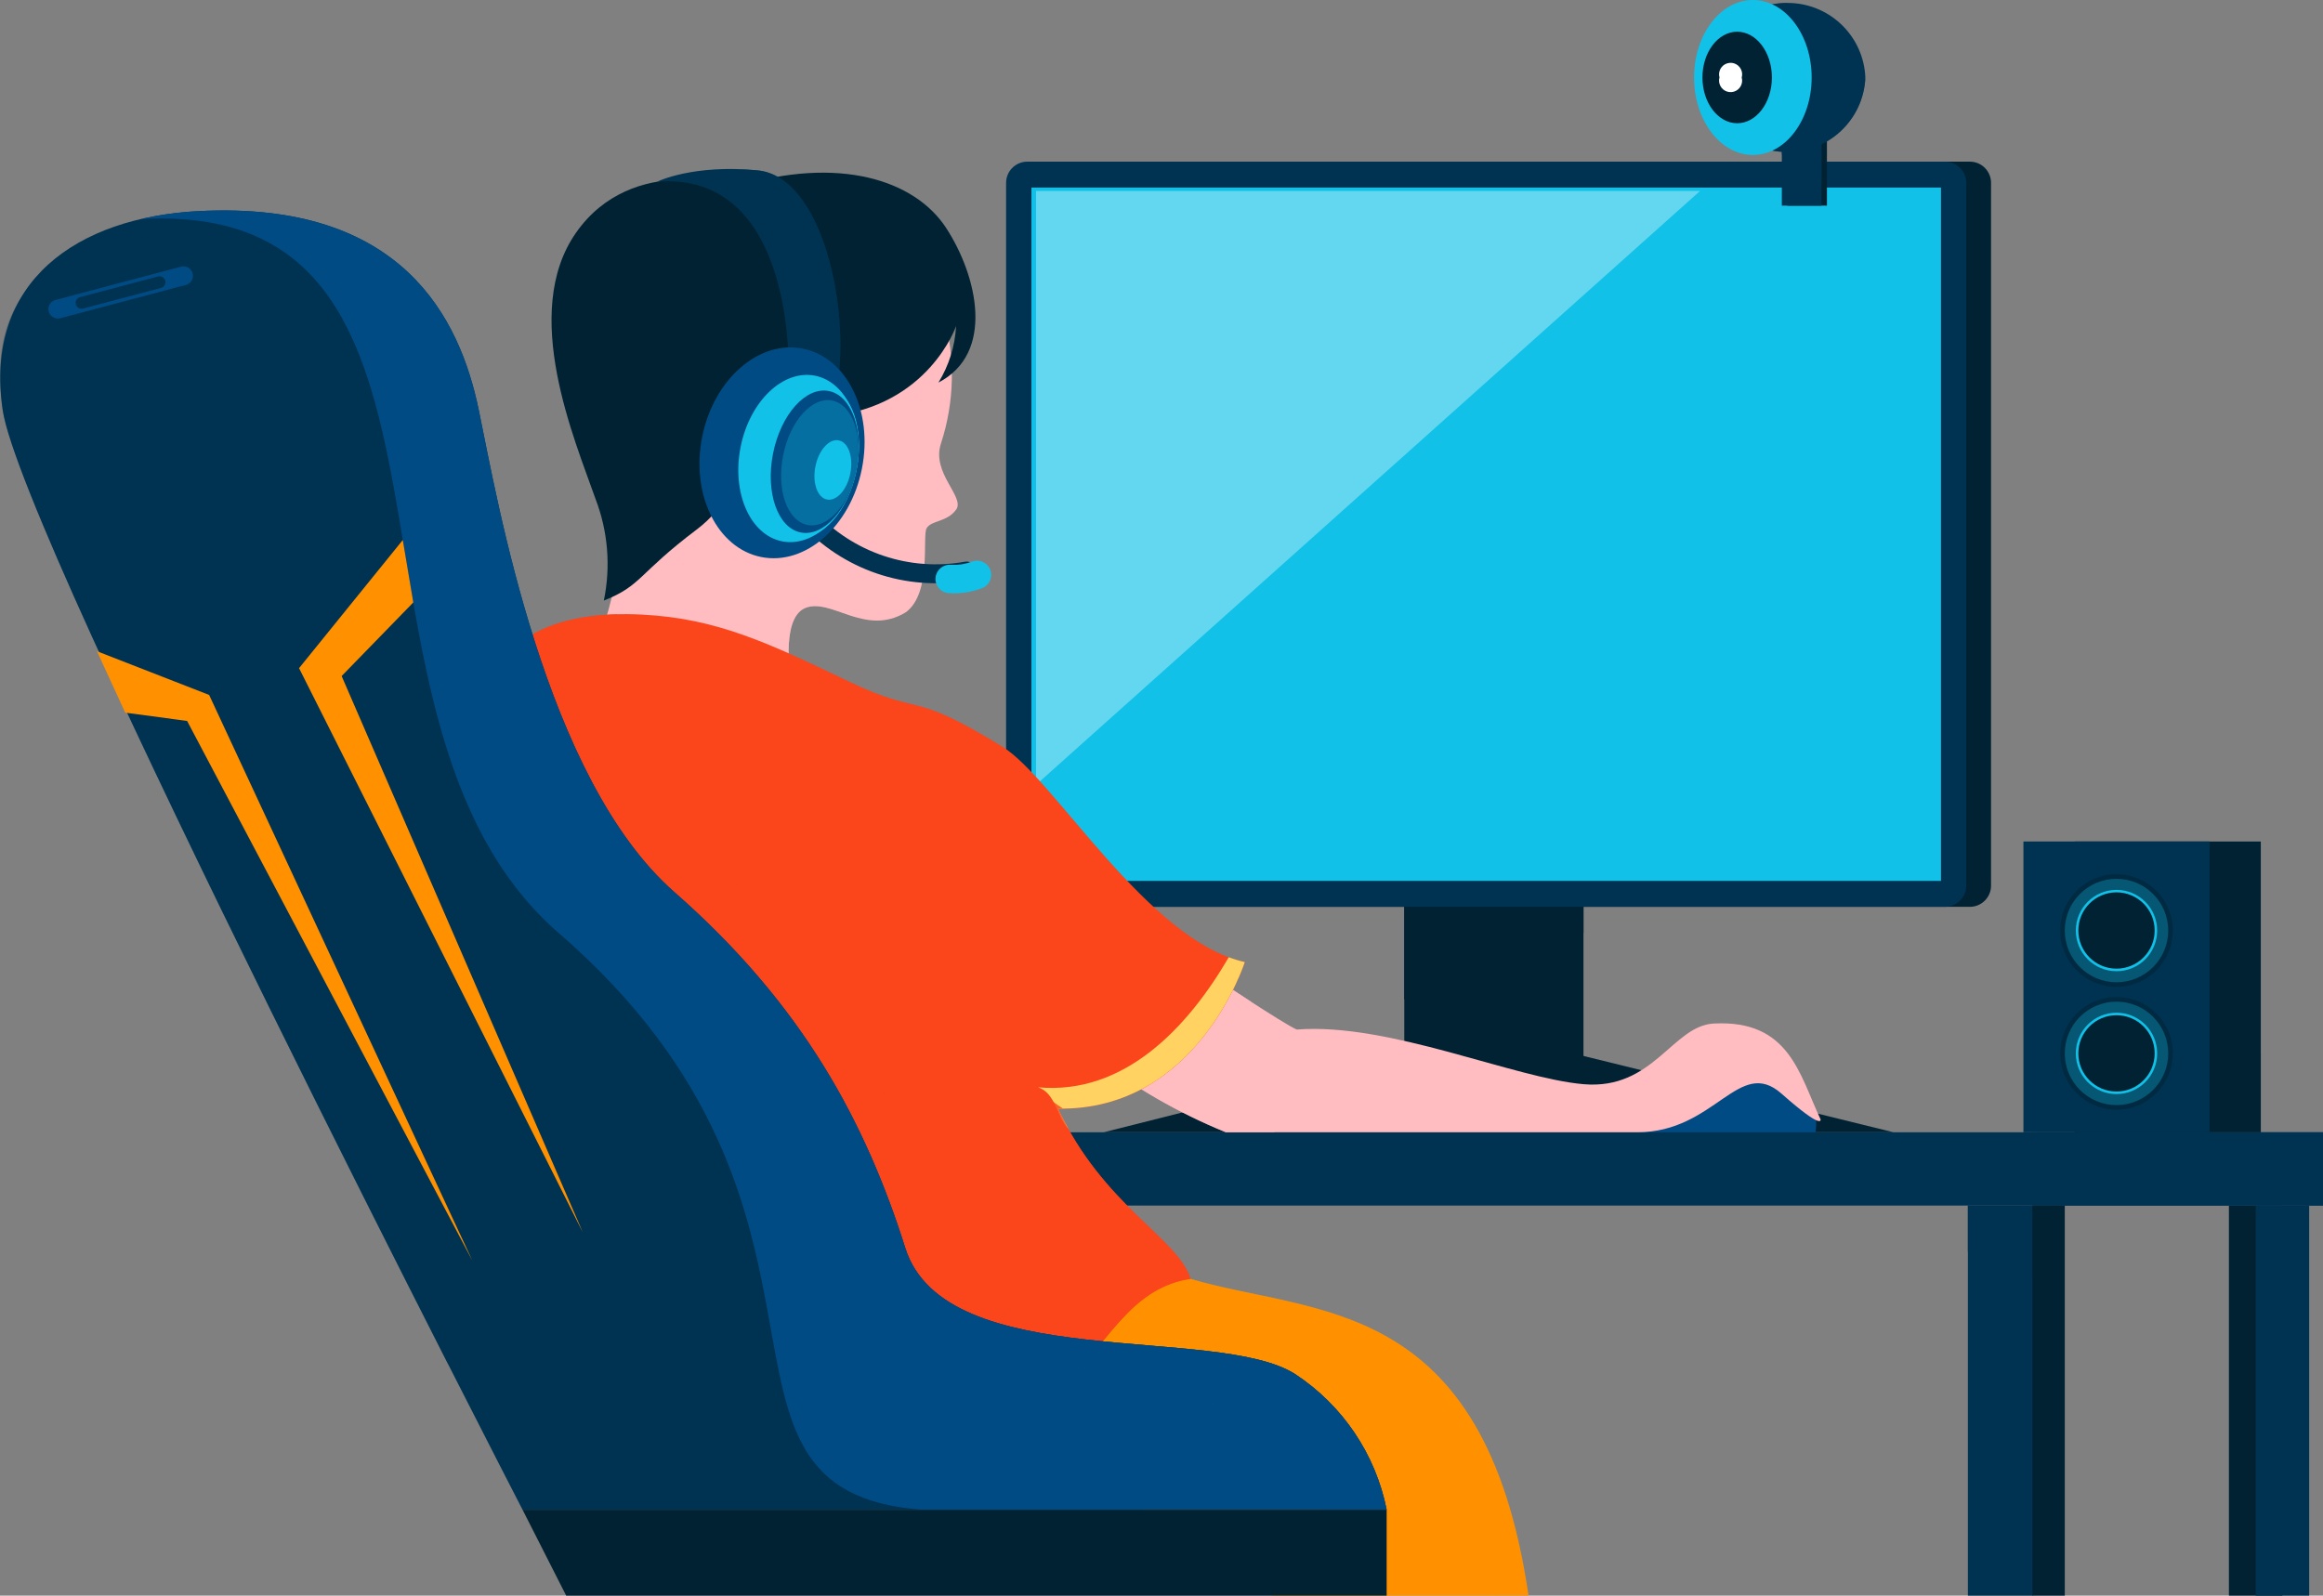 <?xml version="1.0" encoding="UTF-8"?>
<svg xmlns="http://www.w3.org/2000/svg" xmlns:xlink="http://www.w3.org/1999/xlink" viewBox="0 0 223.669 153.668">
  <rect x="0" y="0" width="223.669" height="153.668" fill="#808080" stroke="none"/>
  <defs>
    <clipPath id="clippath">
      <rect x=".001" width="223.668" height="153.667" style="fill: none; stroke-width: 0px;"/>
    </clipPath>
    <clipPath id="clippath-1">
      <rect x=".001" width="223.668" height="153.667" style="fill: none; stroke-width: 0px;"/>
    </clipPath>
    <clipPath id="clippath-2">
      <rect x="135.21" y="79.759" width="17.254" height="16.509" style="fill: none; stroke-width: 0px;"/>
    </clipPath>
    <clipPath id="clippath-3">
      <rect x="99.757" y="18.401" width="63.922" height="57.176" style="fill: none; stroke-width: 0px;"/>
    </clipPath>
    <clipPath id="clippath-4">
      <rect x="171.562" y="10.952" width="3.818" height="6.392" style="fill: none; stroke-width: 0px;"/>
    </clipPath>
    <clipPath id="clippath-5">
      <rect x="164.634" y=".287" width="14.964" height="14.353" style="fill: none; stroke-width: 0px;"/>
    </clipPath>
    <clipPath id="clippath-6">
      <rect x="163.168" y=".624" width="10.375" height="13.676" style="fill: none; stroke-width: 0px;"/>
    </clipPath>
    <clipPath id="clippath-7">
      <rect x="157.875" y="101.606" width="16.422" height="11.791" style="fill: none; stroke-width: 0px;"/>
    </clipPath>
    <clipPath id="clippath-8">
      <rect x="195.727" y="109.045" width="27.941" height="7.058" style="fill: none; stroke-width: 0px;"/>
    </clipPath>
    <clipPath id="clippath-9">
      <rect x="93.865" y="122.819" width="50.427" height="30.848" style="fill: none; stroke-width: 0px;"/>
    </clipPath>
    <clipPath id="clippath-10">
      <rect x="105.285" y="93.792" width="17.45" height="15.253" style="fill: none; stroke-width: 0px;"/>
    </clipPath>
    <clipPath id="clippath-11">
      <rect x="71.688" y="56.011" width="10.705" height="9.907" style="fill: none; stroke-width: 0px;"/>
    </clipPath>
    <clipPath id="clippath-12">
      <rect x="46.032" y="59.156" width="62.456" height="80.829" style="fill: none; stroke-width: 0px;"/>
    </clipPath>
    <clipPath id="clippath-13">
      <rect x="90.715" y="91.06" width="23.905" height="40.052" style="fill: none; stroke-width: 0px;"/>
    </clipPath>
    <clipPath id="clippath-14">
      <rect x="70.875" y="16.315" width="10.044" height="20.993" style="fill: none; stroke-width: 0px;"/>
    </clipPath>
    <clipPath id="clippath-15">
      <rect x="70.243" y="35.006" width="12.656" height="17.716" style="fill: none; stroke-width: 0px;"/>
    </clipPath>
    <clipPath id="clippath-16">
      <rect x="73.714" y="37.152" width="8.995" height="14.539" style="fill: none; stroke-width: 0px;"/>
    </clipPath>
    <clipPath id="clippath-17">
      <rect x="75.207" y="38.536" width="7.462" height="12.061" style="fill: none; stroke-width: 0px;"/>
    </clipPath>
    <clipPath id="clippath-18">
      <rect x="79.894" y="43.484" width="1.986" height="3.88" style="fill: none; stroke-width: 0px;"/>
    </clipPath>
    <clipPath id="clippath-19">
      <rect x=".001" y="22.648" width="50.268" height="108.758" style="fill: none; stroke-width: 0px;"/>
    </clipPath>
    <clipPath id="clippath-20">
      <rect x="80.246" y="104.252" width="53.269" height="41.143" style="fill: none; stroke-width: 0px;"/>
    </clipPath>
    <clipPath id="clippath-21">
      <rect x="199.759" y="81.043" width="17.922" height="28.003" style="fill: none; stroke-width: 0px;"/>
    </clipPath>
    <clipPath id="clippath-22">
      <rect x="195.408" y="81.052" width="17.34" height="27.092" style="fill: none; stroke-width: 0px;"/>
    </clipPath>
    <clipPath id="clippath-23">
      <rect x="198.36" y="84.192" width="10.853" height="10.852" style="fill: none; stroke-width: 0px;"/>
    </clipPath>
    <clipPath id="clippath-24">
      <rect x="198.806" y="84.638" width="9.96" height="9.96" style="fill: none; stroke-width: 0px;"/>
    </clipPath>
    <clipPath id="clippath-25">
      <rect x="200.713" y="86.754" width="5.729" height="5.728" style="fill: none; stroke-width: 0px;"/>
    </clipPath>
    <clipPath id="clippath-26">
      <rect x="198.36" y="96.021" width="10.853" height="10.852" style="fill: none; stroke-width: 0px;"/>
    </clipPath>
    <clipPath id="clippath-27">
      <rect x="198.806" y="96.467" width="9.96" height="9.96" style="fill: none; stroke-width: 0px;"/>
    </clipPath>
    <clipPath id="clippath-28">
      <rect x="200.713" y="98.583" width="5.729" height="5.728" style="fill: none; stroke-width: 0px;"/>
    </clipPath>
    <clipPath id="clippath-29">
      <rect x="189.477" y="116.103" width="6.257" height="6.716" style="fill: none; stroke-width: 0px;"/>
    </clipPath>
  </defs>
  <g style="isolation: isolate;">
    <g id="_グループ_13067" data-name="グループ 13067">
      <g style="clip-path: url(#clippath);">
        <g id="_グループ_13066" data-name="グループ 13066">
          <rect id="_長方形_2825" data-name="長方形 2825" x="214.61" y="116.103" width="5.152" height="37.564" style="fill: #023; stroke-width: 0px;"/>
          <path id="_パス_10417" data-name="パス 10417" d="M143.837,99.571l-37.564,9.474h76.039l-38.475-9.474Z" style="fill: #023; stroke-width: 0px;"/>
          <rect id="_長方形_2826" data-name="長方形 2826" x="135.21" y="76.799" width="17.254" height="25.726" style="fill: #023; stroke-width: 0px;"/>
          <g id="_グループ_13065" data-name="グループ 13065">
            <g style="clip-path: url(#clippath-1);">
              <g id="_グループ_13064" data-name="グループ 13064">
                <g id="_グループ_12982" data-name="グループ 12982" style="isolation: isolate; mix-blend-mode: multiply;">
                  <g id="_グループ_12981" data-name="グループ 12981">
                    <g style="clip-path: url(#clippath-2);">
                      <g id="_グループ_12980" data-name="グループ 12980">
                        <path id="_パス_10418" data-name="パス 10418" d="M152.466,89.843v-10.084h-17.256v16.509c4.58-4.491,10.852-6.827,17.254-6.425" style="fill: #023; stroke-width: 0px;"/>
                      </g>
                    </g>
                  </g>
                </g>
                <path id="_パス_10419" data-name="パス 10419" d="M189.666,87.333h-88.368c-1.127-.001-2.041-.914-2.041-2.041V17.609c.001-1.127.914-2.04,2.041-2.041h88.368c1.127,0,2.041.914,2.041,2.041h0v67.683c0,1.127-.914,2.041-2.041,2.041h0" style="fill: #023; stroke-width: 0px;"/>
                <path id="_パス_10420" data-name="パス 10420" d="M187.284,87.333h-88.371c-1.127-.001-2.041-.914-2.041-2.041V17.609c.001-1.127.914-2.04,2.041-2.041h88.367c1.127,0,2.041.914,2.041,2.041h0v67.683c0,1.127-.914,2.041-2.041,2.041h0" style="fill: #003251; stroke-width: 0px;"/>
                <rect id="_長方形_2828" data-name="長方形 2828" x="99.313" y="18.063" width="87.574" height="66.776" style="fill: #11c1e8; stroke-width: 0px;"/>
                <g id="_グループ_12985" data-name="グループ 12985" style="opacity: .35;">
                  <g id="_グループ_12984" data-name="グループ 12984">
                    <g style="clip-path: url(#clippath-3);">
                      <g id="_グループ_12983" data-name="グループ 12983">
                        <path id="_パス_10421" data-name="パス 10421" d="M99.757,18.397v57.18l63.923-57.18h-63.923Z" style="fill: #fff; stroke-width: 0px;"/>
                      </g>
                    </g>
                  </g>
                </g>
                <rect id="_長方形_2830" data-name="長方形 2830" x="172.089" y="10.951" width="3.817" height="8.853" style="fill: #023; stroke-width: 0px;"/>
                <rect id="_長方形_2831" data-name="長方形 2831" x="171.562" y="10.951" width="3.818" height="8.853" style="fill: #003251; stroke-width: 0px;"/>
                <g id="_グループ_12988" data-name="グループ 12988" style="isolation: isolate; mix-blend-mode: multiply; opacity: .6;">
                  <g id="_グループ_12987" data-name="グループ 12987">
                    <g style="clip-path: url(#clippath-4);">
                      <g id="_グループ_12986" data-name="グループ 12986">
                        <path id="_パス_10422" data-name="パス 10422" d="M175.38,17.344v-6.392h-3.818v3.972c1.557.232,2.944,1.111,3.818,2.42" style="fill: #003251; stroke-width: 0px;"/>
                      </g>
                    </g>
                  </g>
                </g>
                <path id="_パス_10423" data-name="パス 10423" d="M179.605,7.462c-.172,4.134-3.663,7.346-7.798,7.173-3.893-.162-7.011-3.281-7.173-7.173.172-4.134,3.663-7.346,7.798-7.173,3.893.162,7.011,3.281,7.173,7.173" style="fill: #003251; stroke-width: 0px;"/>
                <g id="_グループ_12991" data-name="グループ 12991" style="isolation: isolate; mix-blend-mode: multiply; opacity: .6;">
                  <g id="_グループ_12990" data-name="グループ 12990">
                    <g style="clip-path: url(#clippath-5);">
                      <g id="_グループ_12989" data-name="グループ 12989">
                        <path id="_パス_10424" data-name="パス 10424" d="M172.045.287c-4.02-.045-7.326,3.156-7.411,7.175.17,4.134,3.658,7.348,7.793,7.179,3.841-.158,6.939-3.196,7.171-7.033-3.688-.1-4.538-5.873-7.552-7.321" style="fill: #003251; stroke-width: 0px;"/>
                      </g>
                    </g>
                  </g>
                </g>
                <path id="_パス_10425" data-name="パス 10425" d="M174.435,7.462c0,4.121-2.534,7.462-5.661,7.462s-5.661-3.341-5.661-7.462,2.534-7.462,5.661-7.462,5.661,3.341,5.661,7.462" style="fill: #11c1e8; stroke-width: 0px;"/>
                <g id="_グループ_12994" data-name="グループ 12994" style="isolation: isolate; mix-blend-mode: screen; opacity: .5;">
                  <g id="_グループ_12993" data-name="グループ 12993">
                    <g style="clip-path: url(#clippath-6);">
                      <g id="_グループ_12992" data-name="グループ 12992">
                        <path id="_パス_10426" data-name="パス 10426" d="M173.543,7.457c0,3.777-2.322,6.838-5.187,6.838s-5.187-3.061-5.187-6.838,2.322-6.833,5.187-6.833,5.187,3.061,5.187,6.838" style="fill: #11c1e8; stroke-width: 0px;"/>
                      </g>
                    </g>
                  </g>
                </g>
                <path id="_パス_10427" data-name="パス 10427" d="M170.606,7.462c0,2.434-1.5,4.407-3.343,4.407s-3.343-1.973-3.343-4.407,1.5-4.407,3.343-4.407,3.343,1.973,3.343,4.407" style="fill: #023; stroke-width: 0px;"/>
                <path id="_パス_10428" data-name="パス 10428" d="M167.7,7.462c.166.591-.178,1.204-.769,1.37s-1.204-.178-1.37-.769c-.055-.197-.055-.405,0-.602-.166-.591.178-1.204.769-1.37s1.204.178,1.37.769c.055.197.055.405,0,.602" style="fill: #fff; stroke-width: 0px;"/>
                <path id="_パス_10429" data-name="パス 10429" d="M174.873,108.214c0,3.647-3.8,6.6-8.5,6.6s-8.5-2.957-8.5-6.6,3.8-6.6,8.5-6.6,8.5,2.957,8.5,6.6" style="fill: #004b84; stroke-width: 0px;"/>
                <g id="_グループ_12997" data-name="グループ 12997" style="isolation: isolate; mix-blend-mode: multiply; opacity: .5;">
                  <g id="_グループ_12996" data-name="グループ 12996">
                    <g style="clip-path: url(#clippath-7);">
                      <g id="_グループ_12995" data-name="グループ 12995">
                        <path id="_パス_10430" data-name="パス 10430" d="M174.297,105.832c-1.229-2.471-4.309-4.227-7.922-4.227-4.694,0-8.5,2.957-8.5,6.6.095,2.18,1.328,4.149,3.248,5.186,1.229-5.6,7.512-9.585,13.173-7.564" style="fill: #004b84; stroke-width: 0px;"/>
                      </g>
                    </g>
                  </g>
                </g>
                <rect id="_長方形_2836" data-name="長方形 2836" x="66.77" y="109.045" width="156.898" height="7.058" style="fill: #003251; stroke-width: 0px;"/>
                <g id="_グループ_13000" data-name="グループ 13000" style="isolation: isolate; mix-blend-mode: multiply;">
                  <g id="_グループ_12999" data-name="グループ 12999">
                    <g style="clip-path: url(#clippath-8);">
                      <g id="_グループ_12998" data-name="グループ 12998">
                        <rect id="_長方形_2837" data-name="長方形 2837" x="195.728" y="109.044" width="27.941" height="7.058" style="fill: #003251; stroke-width: 0px;"/>
                      </g>
                    </g>
                  </g>
                </g>
                <path id="_パス_10431" data-name="パス 10431" d="M114.62,123.161c11.818,3.536,28.305,1.442,32.555,30.506h-24.587l-28.721-18.899s11.7-14.32,20.755-11.61" style="fill: #ff9100; stroke-width: 0px;"/>
                <g id="_グループ_13003" data-name="グループ 13003" style="isolation: isolate; mix-blend-mode: multiply; opacity: .4;">
                  <g id="_グループ_13002" data-name="グループ 13002">
                    <g style="clip-path: url(#clippath-9);">
                      <g id="_グループ_13001" data-name="グループ 13001">
                        <path id="_パス_10432" data-name="パス 10432" d="M121.581,124.784c-2.409-.5-4.766-.967-6.961-1.624-9.053-2.709-20.753,11.608-20.753,11.608l28.724,18.9h21.7c-2.656-15.424-8.5-26.181-22.71-28.883" style="fill: #ff9100; stroke-width: 0px;"/>
                      </g>
                    </g>
                  </g>
                </g>
                <path id="_パス_10433" data-name="パス 10433" d="M116.384,93.792s7.342,4.915,8.48,5.36c8.879-.693,20.907,4.695,27.623,5.264s8.55-5.636,12.521-5.843c7.285-.38,8.234,4.894,10.283,9.22,0,0,.342,1.157-3.757-2.466s-6.374,3.718-13.887,3.718h-39.613c-4.563-1.859-8.852-4.329-12.749-7.343l11.099-7.91Z" style="fill: #ffbdc2; stroke-width: 0px;"/>
                <g id="_グループ_13006" data-name="グループ 13006" style="isolation: isolate; mix-blend-mode: multiply; opacity: .7;">
                  <g id="_グループ_13005" data-name="グループ 13005">
                    <g style="clip-path: url(#clippath-10);">
                      <g id="_グループ_13004" data-name="グループ 13004">
                        <path id="_パス_10434" data-name="パス 10434" d="M120.445,96.465c-2.07-1.34-4.061-2.673-4.061-2.673l-11.1,7.911c3.897,3.014,8.186,5.484,12.749,7.342h4.7c-2.957-2.932-3.721-8.357-2.29-12.579" style="fill: #ffbdc2; stroke-width: 0px;"/>
                      </g>
                    </g>
                  </g>
                </g>
                <path id="_パス_10435" data-name="パス 10435" d="M90.867,30.386c1.132,4.046,1.039,8.337-.268,12.33-.939,2.857,2.343,5.142,1.463,6.363s-2.426,1.026-2.85,1.807.525,6.215-1.989,8.075c-3.93,2.41-7.255-1.47-9.712-.4s-1.32,7.344-1.32,7.344l-18.992-2.705c2.143-6.096,3.347-12.482,3.569-18.94.092-9.614,2.065-20.5,13.312-21.694,14.082-1.5,16.787,7.82,16.787,7.82" style="fill: #ffbdc2; stroke-width: 0px;"/>
                <g id="_グループ_13009" data-name="グループ 13009" style="isolation: isolate; mix-blend-mode: multiply; opacity: .5;">
                  <g id="_グループ_13008" data-name="グループ 13008">
                    <g style="clip-path: url(#clippath-11);">
                      <g id="_グループ_13007" data-name="グループ 13007">
                        <path id="_パス_10436" data-name="パス 10436" d="M73.103,56.929c-2.17,1.475-1.547,4.771-.113,8.974l3.237.014s-1.2-6.347,1.285-7.357c1.325-.539,3.2.32,4.88.879-3.8-2.052-5.724-4.922-9.29-2.511" style="fill: #ffbdc2; stroke-width: 0px;"/>
                      </g>
                    </g>
                  </g>
                </g>
                <path id="_パス_10437" data-name="パス 10437" d="M46.094,72.961c-.911-12.293,8.423-14.141,15.708-13.773s12.273,2.779,20.026,6.488c7.062,3.377,5.7.683,14.727,6.261,4.911,3.033,13.963,18.668,23.3,20.717,0,0-4.553,14.343-17.985,14.115,4.325,9.334,11.61,12.521,12.749,16.391-10.7,1.594-9.483,18.9-31.947,16.619s-36.578-66.818-36.578-66.818" style="fill: #fb451b; stroke-width: 0px;"/>
                <path id="_パス_10438" data-name="パス 10438" d="M99.953,104.716c1.743.581,1.766,2.882,2.937,4.035-.353-.632-.7-1.285-1.02-1.983,13.432.227,17.985-14.115,17.985-14.115-.525-.119-1.042-.275-1.545-.467-3.942,6.778-10.06,13.284-18.357,12.529" style="fill: #ffd262; stroke-width: 0px;"/>
                <path id="_パス_10439" data-name="パス 10439" d="M114.617,123.161c0-.016-.014-.03-.018-.046l-.066.063c.029,0,.055-.013.084-.017" style="fill: #fb451b; stroke-width: 0px;"/>
                <g id="_グループ_13012" data-name="グループ 13012" style="isolation: isolate; mix-blend-mode: multiply; opacity: .8;">
                  <g id="_グループ_13011" data-name="グループ 13011">
                    <g style="clip-path: url(#clippath-12);">
                      <g id="_グループ_13010" data-name="グループ 13010">
                        <path id="_パス_10440" data-name="パス 10440" d="M93.864,122.821c-8.2-16.391-14.532-31.531-30.013-44.28-4.373-3.5-11.379-13.809-4.37-19.383-6.792.162-14.2,2.788-13.388,13.805,0,0,14.115,64.541,36.578,66.818,17.076,1.731,20.47-7.847,25.815-13.244-5.152,1.38-12.355.82-14.623-3.717" style="fill: #fb451b; stroke-width: 0px;"/>
                      </g>
                    </g>
                  </g>
                </g>
                <g id="_グループ_13015" data-name="グループ 13015" style="isolation: isolate; mix-blend-mode: multiply; opacity: .8;">
                  <g id="_グループ_13014" data-name="グループ 13014">
                    <g style="clip-path: url(#clippath-13);">
                      <g id="_グループ_13013" data-name="グループ 13013">
                        <path id="_パス_10441" data-name="パス 10441" d="M101.871,106.768c.159,0,.311-.006.469-.008-5.685-3.724-9.057-9.712-11.624-15.7,4.553,10.927.91,22.766,5.464,33.693,1.684,3.3,4.79,5.644,8.425,6.359,3.02-3.685,5.42-7.268,10.016-7.953-1.139-3.87-8.424-7.057-12.749-16.391" style="fill: #fb451b; stroke-width: 0px;"/>
                      </g>
                    </g>
                  </g>
                </g>
                <path id="_パス_10442" data-name="パス 10442" d="M70.933,17.969c9.832-3.007,17.153-.638,20.165,3.984,3.012,4.622,4.728,12.057-.742,14.89,1.015-1.644,1.599-3.517,1.7-5.447,0,0-2.6,7.716-12.23,8.71s-7.108,6.642-12.758,10.9-5.27,5.386-8.928,6.832c.677-3.269.401-6.663-.796-9.779-1.982-5.662-7.295-17.933-1.873-25.66s15.462-4.43,15.462-4.43" style="fill: #023; stroke-width: 0px;"/>
                <path id="_パス_10443" data-name="パス 10443" d="M93.231,55.887l-.041.008c-5.972,1.068-12.073-1.017-16.142-5.518-.306-.4-.23-.971.17-1.277.386-.295.936-.236,1.249.135,3.66,3.992,9.114,5.827,14.443,4.86.495-.087.967.243,1.054.739.087.495-.243.967-.739,1.054h0" style="fill: #003251; stroke-width: 0px;"/>
                <path id="_パス_10444" data-name="パス 10444" d="M75.921,36.051s.812-19.577-12.642-18.555c0,0,3.425-1.7,9.674-1.088s8.959,13.406,7.64,20.9l-4.672-1.257Z" style="fill: #003251; stroke-width: 0px;"/>
                <g id="_グループ_13018" data-name="グループ 13018" style="isolation: isolate; mix-blend-mode: screen; opacity: .6;">
                  <g id="_グループ_13017" data-name="グループ 13017">
                    <g style="clip-path: url(#clippath-14);">
                      <g id="_グループ_13016" data-name="グループ 13016">
                        <path id="_パス_10445" data-name="パス 10445" d="M72.952,16.407c-.69-.067-1.383-.098-2.077-.092,5.93.135,11.272,12.728,9.112,20.83l.6.163c1.32-7.495-1.391-20.291-7.64-20.9" style="fill: #003251; stroke-width: 0px;"/>
                      </g>
                    </g>
                  </g>
                </g>
                <path id="_パス_10446" data-name="パス 10446" d="M82.988,45.141c-1.1,5.543-5.441,9.35-9.688,8.505s-6.8-6.024-5.693-11.567,5.441-9.351,9.688-8.505,6.8,6.024,5.693,11.567" style="fill: #004b84; stroke-width: 0px;"/>
                <g id="_グループ_13021" data-name="グループ 13021" style="isolation: isolate; mix-blend-mode: multiply; opacity: .3;">
                  <g id="_グループ_13020" data-name="グループ 13020">
                    <g style="clip-path: url(#clippath-15);">
                      <g id="_グループ_13019" data-name="グループ 13019">
                        <path id="_パス_10447" data-name="パス 10447" d="M82.652,45.074c-.964,4.846-4.469,8.232-7.827,7.563s-5.3-5.139-4.334-9.984,4.469-8.232,7.827-7.564,5.3,5.139,4.334,9.984" style="fill: #004b84; stroke-width: 0px;"/>
                      </g>
                    </g>
                  </g>
                </g>
                <path id="_パス_10448" data-name="パス 10448" d="M82.473,45.269c-.877,4.4-4.087,7.478-7.17,6.864s-4.871-4.682-3.995-9.086,4.087-7.478,7.17-6.865,4.871,4.682,3.994,9.087" style="fill: #11c1e8; stroke-width: 0px;"/>
                <g id="_グループ_13024" data-name="グループ 13024" style="isolation: isolate; mix-blend-mode: multiply;">
                  <g id="_グループ_13023" data-name="グループ 13023">
                    <g style="clip-path: url(#clippath-16);">
                      <g id="_グループ_13022" data-name="グループ 13022">
                        <path id="_パス_10449" data-name="パス 10449" d="M82.472,45.269c-.794,3.987-3.345,6.839-5.7,6.371s-3.617-4.081-2.824-8.067,3.345-6.84,5.7-6.371,3.617,4.08,2.824,8.067" style="fill: #11c1e8; stroke-width: 0px;"/>
                      </g>
                    </g>
                  </g>
                </g>
                <path id="_パス_10450" data-name="パス 10450" d="M82.472,45.27c-.749,3.761-3.155,6.452-5.374,6.01s-3.412-3.849-2.664-7.611,3.155-6.452,5.374-6.01,3.412,3.849,2.664,7.61" style="fill: #004b84; stroke-width: 0px;"/>
                <g id="_グループ_13027" data-name="グループ 13027" style="opacity: .3;">
                  <g id="_グループ_13026" data-name="グループ 13026">
                    <g style="clip-path: url(#clippath-17);">
                      <g id="_グループ_13025" data-name="グループ 13025">
                        <path id="_パス_10451" data-name="パス 10451" d="M82.472,45.27c-.658,3.308-2.775,5.674-4.726,5.285s-3-3.385-2.343-6.693,2.775-5.673,4.727-5.285,3,3.385,2.342,6.693" style="fill: #11c1e8; stroke-width: 0px;"/>
                      </g>
                    </g>
                  </g>
                </g>
                <path id="_パス_10452" data-name="パス 10452" d="M81.873,45.593c-.313,1.573-1.32,2.7-2.248,2.514s-1.427-1.61-1.114-3.183,1.32-2.7,2.248-2.513,1.427,1.61,1.114,3.183" style="fill: #11c1e8; stroke-width: 0px;"/>
                <g id="_グループ_13030" data-name="グループ 13030" style="isolation: isolate; mix-blend-mode: screen; opacity: .7;">
                  <g id="_グループ_13029" data-name="グループ 13029">
                    <g style="clip-path: url(#clippath-18);">
                      <g id="_グループ_13028" data-name="グループ 13028">
                        <path id="_パス_10453" data-name="パス 10453" d="M81.803,45.606c-.212,1.066-.794,1.85-1.3,1.749s-.743-1.047-.531-2.114.794-1.85,1.3-1.749.744,1.046.531,2.113" style="fill: #11c1e8; stroke-width: 0px;"/>
                      </g>
                    </g>
                  </g>
                </g>
                <path id="_パス_10454" data-name="パス 10454" d="M93.159,57.025c-.615.113-1.241.144-1.864.092-.75-.08-1.294-.753-1.214-1.504.08-.75.753-1.294,1.504-1.214.681.036,1.362-.07,2-.311.705-.27,1.494.083,1.764.788.27.705-.083,1.494-.788,1.764-.453.172-.922.3-1.4.383" style="fill: #11c1e8; stroke-width: 0px;"/>
                <path id="_パス_10455" data-name="パス 10455" d="M19.078,20.334c19.7-1.037,25.194,10.366,27.016,19.146s6.374,35.492,18.819,46.42c12.445,10.928,18.4,22.159,22.251,34.3s29.959,7.285,37.548,12.142c4.559,3.001,7.729,7.701,8.8,13.053H50.312S2.079,51.948.258,39.48c-1.821-12.468,7.285-18.539,18.82-19.146" style="fill: #003251; stroke-width: 0px;"/>
                <g id="_グループ_13033" data-name="グループ 13033" style="isolation: isolate; mix-blend-mode: screen; opacity: .3;">
                  <g id="_グループ_13032" data-name="グループ 13032">
                    <g style="clip-path: url(#clippath-19);">
                      <g id="_グループ_13031" data-name="グループ 13031">
                        <path id="_パス_10456" data-name="パス 10456" d="M48.826,126.575c.911-3.643,2.732-8.2,0-12.749-15.481-20.034-12.75-40.979-12.75-63.745.805-11.265-4.932-25.726-18.042-27.433C6.48,22.648-1.566,27.011.258,39.479c1.38,9.447,29.4,65.373,42.9,91.927,2.443-.817,4.474-2.548,5.667-4.831" style="fill: #003251; stroke-width: 0px;"/>
                      </g>
                    </g>
                  </g>
                </g>
                <path id="_パス_10457" data-name="パス 10457" d="M53.607,89.694c31.478,27.092,11.307,53.879,35.12,55.7h44.789c-1.071-5.352-4.24-10.053-8.8-13.053-7.589-4.857-33.693,0-37.547-12.142s-9.805-23.373-22.251-34.3-17-37.64-18.819-46.42-7.317-20.183-27.02-19.145c-1.861.092-3.71.348-5.525.767,34.968-1.982,16.606,47.871,40.053,68.593" style="fill: #004b84; stroke-width: 0px;"/>
                <g id="_グループ_13036" data-name="グループ 13036" style="isolation: isolate; mix-blend-mode: screen; opacity: .7;">
                  <g id="_グループ_13035" data-name="グループ 13035">
                    <g style="clip-path: url(#clippath-20);">
                      <g id="_グループ_13034" data-name="グループ 13034">
                        <path id="_パス_10458" data-name="パス 10458" d="M124.712,132.342c-7.589-4.857-33.694,0-37.548-12.142-1.711-5.555-4.032-10.903-6.92-15.948,4.838,9.119,3.487,16.848,9.9,22.1,10.425,7.819,35.78,5.54,37.145,19.048h6.224c-1.071-5.352-4.24-10.053-8.8-13.053" style="fill: #004b84; stroke-width: 0px;"/>
                      </g>
                    </g>
                  </g>
                </g>
                <path id="_パス_10459" data-name="パス 10459" d="M50.313,145.395l4.2,8.272h79v-8.272H50.313Z" style="fill: #023; stroke-width: 0px;"/>
                <path id="_パス_10460" data-name="パス 10460" d="M38.782,52.005l-9.988,12.343,27.32,54.335-23.22-53.576,6.9-7.089-1.012-6.013Z" style="fill: #ff9100; stroke-width: 0px;"/>
                <path id="_パス_10461" data-name="パス 10461" d="M9.337,62.718l10.8,4.21,25.346,54.487-27.467-51.982-5.957-.8-2.722-5.915Z" style="fill: #ff9100; stroke-width: 0px;"/>
                <path id="_パス_10462" data-name="パス 10462" d="M5.57,30.68c-.503-.001-.91-.41-.908-.914.001-.411.278-.771.675-.877l12.066-3.2c.481-.146.99.126,1.136.608.146.481-.126.99-.608,1.136-.02.006-.041.011-.061.016l-12.066,3.2c-.076.02-.155.031-.234.031" style="fill: #004b84; stroke-width: 0px;"/>
                <path id="_パス_10463" data-name="パス 10463" d="M7.846,29.734c-.314-.002-.566-.259-.564-.572.002-.255.173-.477.419-.544l7.516-1.993c.304-.08.615.101.696.405s-.101.615-.405.696l-7.516,1.993c-.048.013-.097.019-.146.019" style="fill: #003251; stroke-width: 0px;"/>
                <rect id="_長方形_2851" data-name="長方形 2851" x="199.759" y="81.043" width="17.922" height="28.002" style="fill: #023; stroke-width: 0px;"/>
                <g id="_グループ_13039" data-name="グループ 13039" style="isolation: isolate; mix-blend-mode: screen; opacity: .3;">
                  <g id="_グループ_13038" data-name="グループ 13038">
                    <g style="clip-path: url(#clippath-21);">
                      <g id="_グループ_13037" data-name="グループ 13037">
                        <path id="_パス_10464" data-name="パス 10464" d="M217.681,109.046h-17.922v-28l17.922,20.4v7.6Z" style="fill: #023; stroke-width: 0px;"/>
                      </g>
                    </g>
                  </g>
                </g>
                <rect id="_長方形_2853" data-name="長方形 2853" x="194.825" y="81.043" width="17.922" height="28.002" style="fill: #003251; stroke-width: 0px;"/>
                <g id="_グループ_13042" data-name="グループ 13042" style="isolation: isolate; mix-blend-mode: screen; opacity: .4;">
                  <g id="_グループ_13041" data-name="グループ 13041">
                    <g style="clip-path: url(#clippath-22);">
                      <g id="_グループ_13040" data-name="グループ 13040">
                        <path id="_パス_10465" data-name="パス 10465" d="M212.748,108.144l-17.339-20.81v-6.281h17.339v27.091Z" style="fill: #003251; stroke-width: 0px;"/>
                      </g>
                    </g>
                  </g>
                </g>
                <g id="_グループ_13045" data-name="グループ 13045" style="opacity: .5;">
                  <g id="_グループ_13044" data-name="グループ 13044">
                    <g style="clip-path: url(#clippath-23);">
                      <g id="_グループ_13043" data-name="グループ 13043">
                        <path id="_パス_10466" data-name="パス 10466" d="M209.213,89.618c0,2.997-2.429,5.426-5.426,5.426-2.997,0-5.426-2.429-5.426-5.426s2.429-5.426,5.426-5.426h0c2.997,0,5.426,2.429,5.426,5.426" style="fill: #023; stroke-width: 0px;"/>
                      </g>
                    </g>
                  </g>
                </g>
                <g id="_グループ_13048" data-name="グループ 13048" style="opacity: .3;">
                  <g id="_グループ_13047" data-name="グループ 13047">
                    <g style="clip-path: url(#clippath-24);">
                      <g id="_グループ_13046" data-name="グループ 13046">
                        <path id="_パス_10467" data-name="パス 10467" d="M208.767,89.618c0,2.75-2.23,4.98-4.98,4.98-2.75,0-4.98-2.23-4.98-4.98s2.23-4.98,4.98-4.98,4.98,2.23,4.98,4.98h0" style="fill: #11c1e8; stroke-width: 0px;"/>
                      </g>
                    </g>
                  </g>
                </g>
                <path id="_パス_10468" data-name="パス 10468" d="M207.704,89.618c0,2.164-1.754,3.918-3.918,3.918s-3.918-1.754-3.918-3.918,1.754-3.918,3.918-3.918h0c2.164,0,3.918,1.754,3.918,3.918" style="fill: #11c1e8; stroke-width: 0px;"/>
                <path id="_パス_10469" data-name="パス 10469" d="M207.461,89.613c0,2.029-1.645,3.674-3.674,3.674-2.029,0-3.674-1.645-3.674-3.674s1.645-3.674,3.674-3.674,3.674,1.645,3.674,3.674h0" style="fill: #023; stroke-width: 0px;"/>
                <g id="_グループ_13051" data-name="グループ 13051" style="isolation: isolate; mix-blend-mode: multiply;">
                  <g id="_グループ_13050" data-name="グループ 13050">
                    <g style="clip-path: url(#clippath-25);">
                      <g id="_グループ_13049" data-name="グループ 13049">
                        <path id="_パス_10470" data-name="パス 10470" d="M206.441,89.618c.001,1.582-1.282,2.865-2.864,2.866-1.582.001-2.865-1.282-2.866-2.864-.001-1.582,1.282-2.865,2.864-2.866h.002c1.581.001,2.864,1.282,2.864,2.864" style="fill: #023; stroke-width: 0px;"/>
                      </g>
                    </g>
                  </g>
                </g>
                <g id="_グループ_13054" data-name="グループ 13054" style="opacity: .5;">
                  <g id="_グループ_13053" data-name="グループ 13053">
                    <g style="clip-path: url(#clippath-26);">
                      <g id="_グループ_13052" data-name="グループ 13052">
                        <path id="_パス_10471" data-name="パス 10471" d="M209.213,101.447c0,2.997-2.429,5.426-5.426,5.426-2.997,0-5.426-2.429-5.426-5.426s2.429-5.426,5.426-5.426h0c2.997,0,5.426,2.429,5.426,5.426" style="fill: #023; stroke-width: 0px;"/>
                      </g>
                    </g>
                  </g>
                </g>
                <g id="_グループ_13057" data-name="グループ 13057" style="opacity: .3;">
                  <g id="_グループ_13056" data-name="グループ 13056">
                    <g style="clip-path: url(#clippath-27);">
                      <g id="_グループ_13055" data-name="グループ 13055">
                        <path id="_パス_10472" data-name="パス 10472" d="M208.767,101.447c0,2.75-2.23,4.98-4.98,4.98-2.75,0-4.98-2.23-4.98-4.98s2.23-4.98,4.98-4.98,4.98,2.23,4.98,4.98h0" style="fill: #11c1e8; stroke-width: 0px;"/>
                      </g>
                    </g>
                  </g>
                </g>
                <path id="_パス_10473" data-name="パス 10473" d="M207.704,101.447c.001,2.164-1.753,3.918-3.917,3.919-2.164.001-3.918-1.753-3.919-3.917s1.753-3.918,3.917-3.919h.001c2.163,0,3.917,1.754,3.918,3.917" style="fill: #11c1e8; stroke-width: 0px;"/>
                <path id="_パス_10474" data-name="パス 10474" d="M207.461,101.447c0,2.029-1.645,3.674-3.674,3.674-2.029,0-3.674-1.645-3.674-3.674s1.645-3.674,3.674-3.674,3.674,1.645,3.674,3.674h0" style="fill: #023; stroke-width: 0px;"/>
                <g id="_グループ_13060" data-name="グループ 13060" style="isolation: isolate; mix-blend-mode: multiply;">
                  <g id="_グループ_13059" data-name="グループ 13059">
                    <g style="clip-path: url(#clippath-28);">
                      <g id="_グループ_13058" data-name="グループ 13058">
                        <path id="_パス_10475" data-name="パス 10475" d="M206.441,101.447c.001,1.582-1.282,2.865-2.864,2.866-1.582.001-2.865-1.282-2.866-2.864-.001-1.582,1.282-2.865,2.864-2.866h.002c1.582,0,2.864,1.282,2.864,2.864h0" style="fill: #023; stroke-width: 0px;"/>
                      </g>
                    </g>
                  </g>
                </g>
                <rect id="_長方形_2861" data-name="長方形 2861" x="189.478" y="116.103" width="6.257" height="37.564" style="fill: #003251; stroke-width: 0px;"/>
                <g id="_グループ_13063" data-name="グループ 13063" style="isolation: isolate; mix-blend-mode: multiply;">
                  <g id="_グループ_13062" data-name="グループ 13062">
                    <g style="clip-path: url(#clippath-29);">
                      <g id="_グループ_13061" data-name="グループ 13061">
                        <path id="_パス_10476" data-name="パス 10476" d="M195.734,122.82l-6.257-2.277v-4.44h6.257v6.717Z" style="fill: #003251; stroke-width: 0px;"/>
                      </g>
                    </g>
                  </g>
                </g>
                <rect id="_長方形_2863" data-name="長方形 2863" x="195.678" y="116.103" width="3.128" height="37.564" style="fill: #023; stroke-width: 0px;"/>
                <rect id="_長方形_2864" data-name="長方形 2864" x="217.186" y="116.103" width="5.152" height="37.564" style="fill: #003251; stroke-width: 0px;"/>
              </g>
            </g>
          </g>
        </g>
      </g>
    </g>
  </g>
</svg>